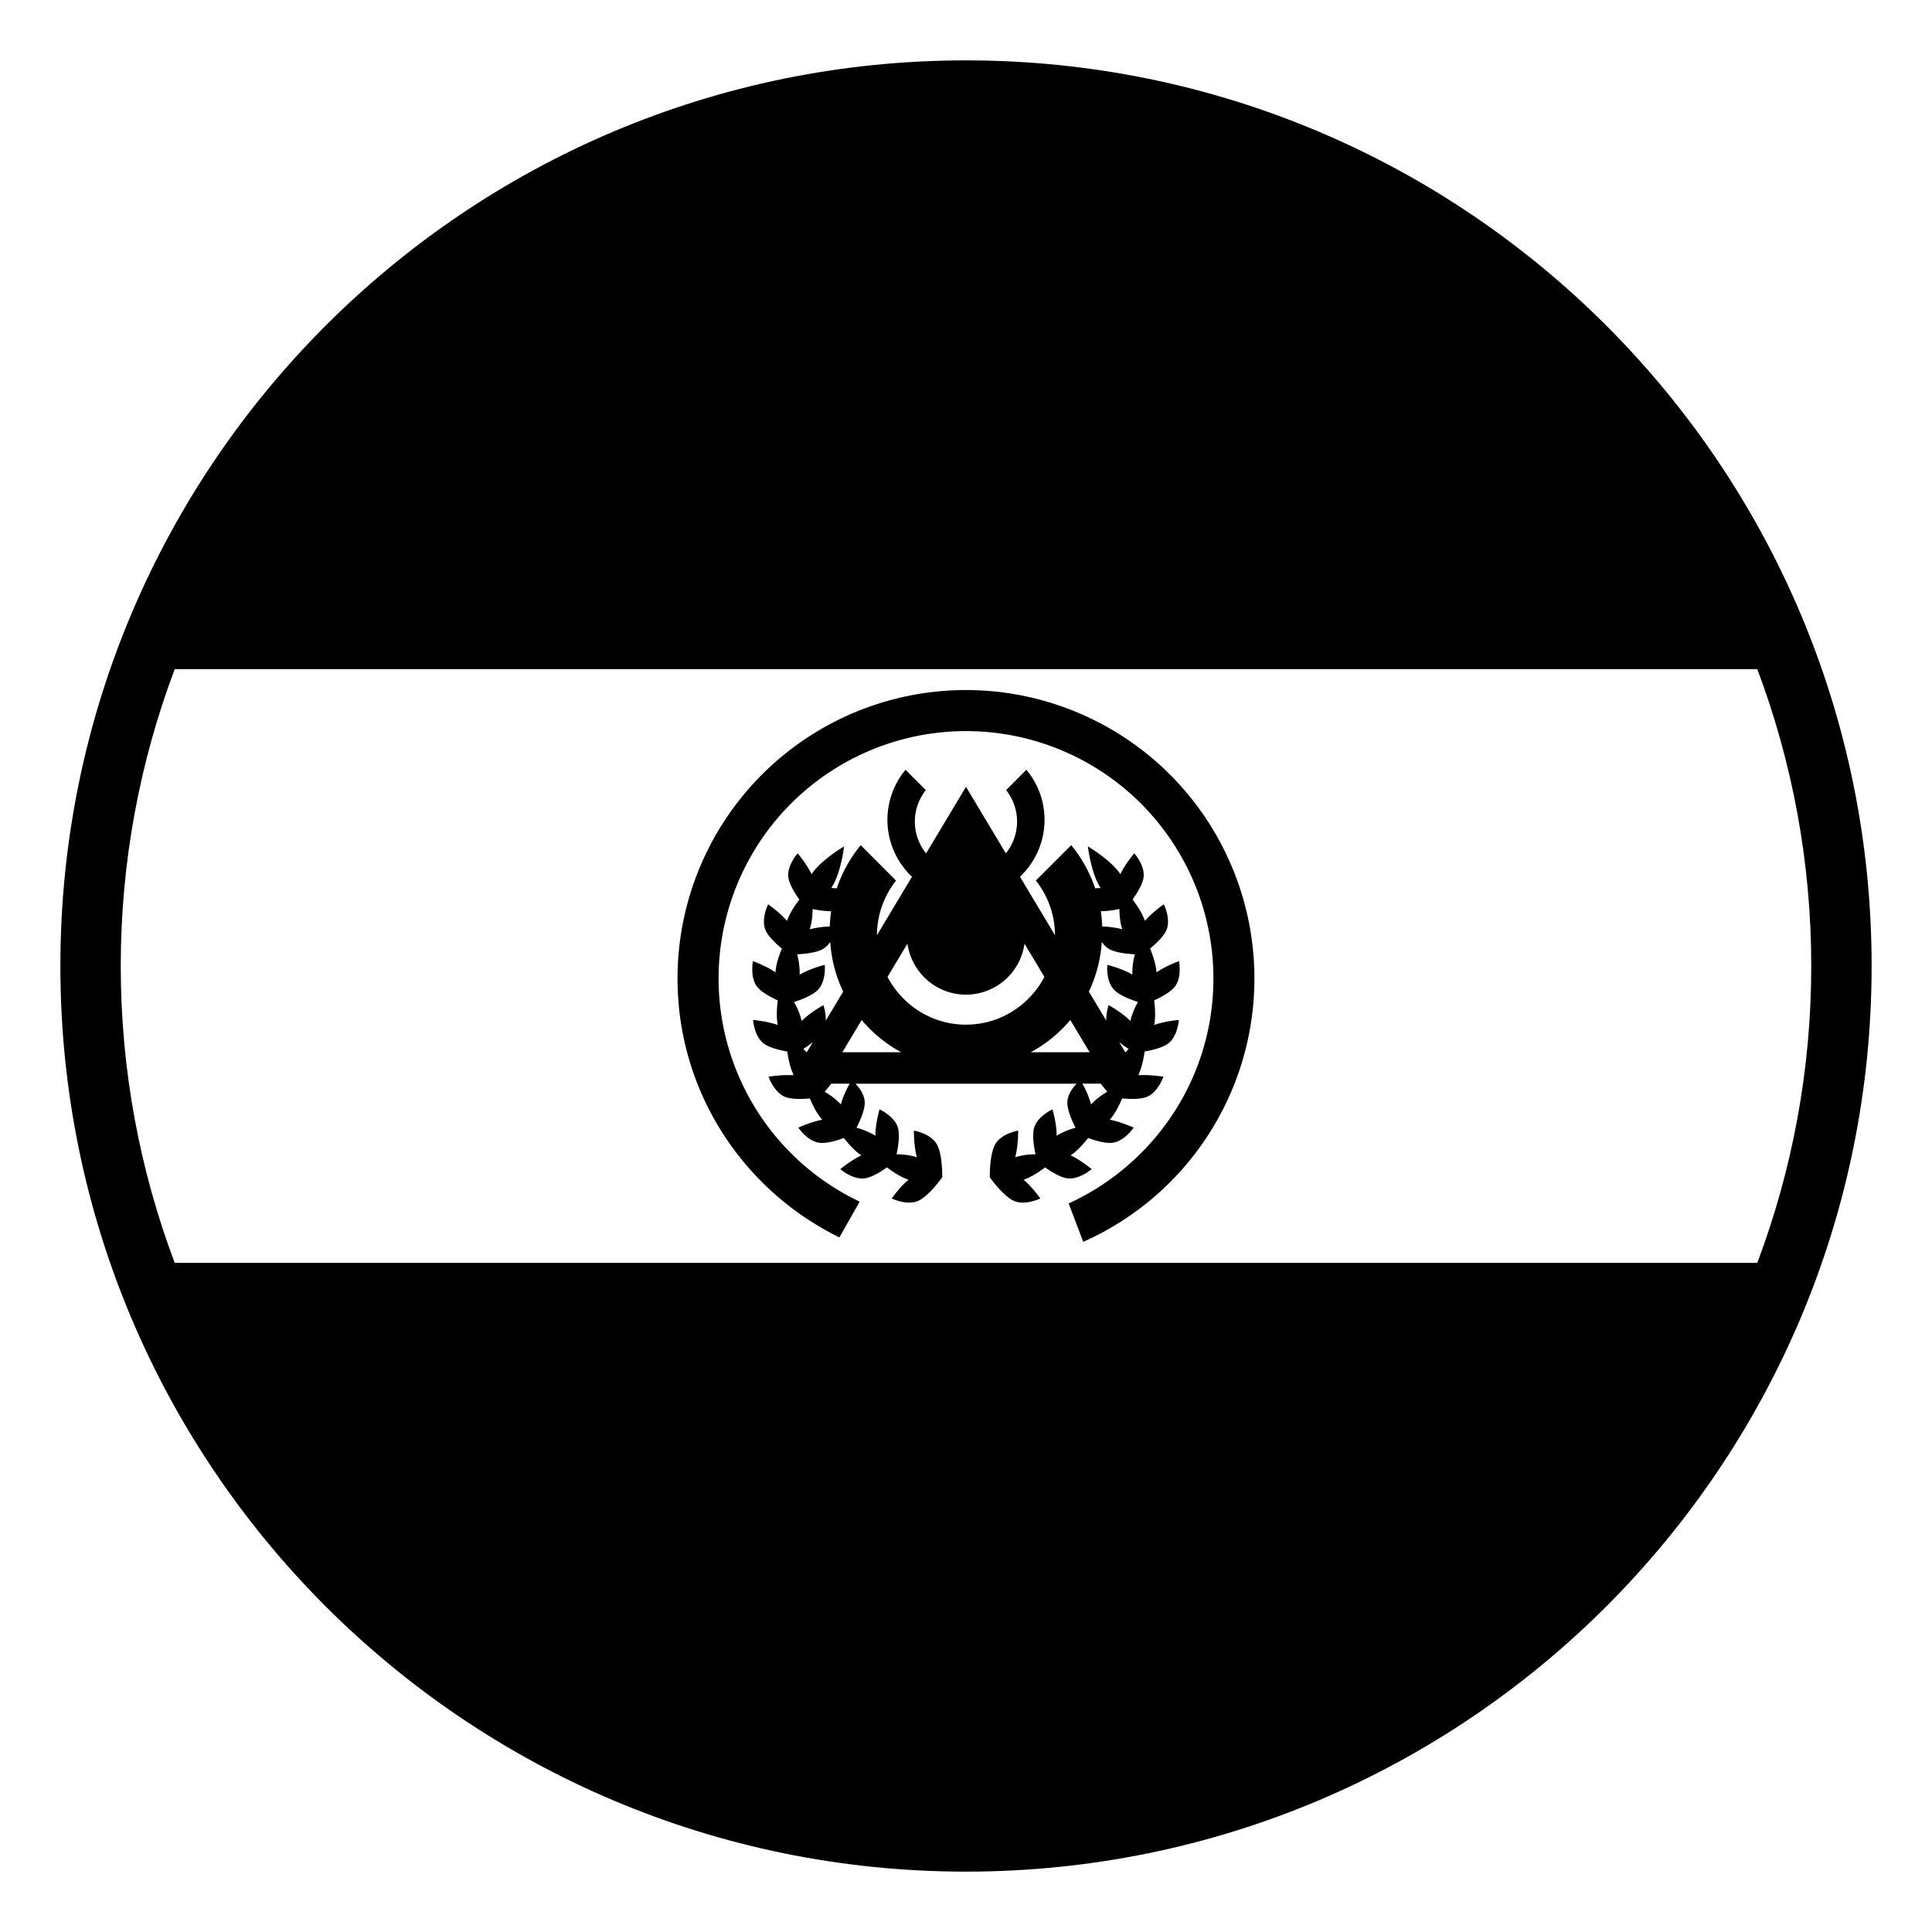 <?xml version="1.0" encoding="utf-8"?><!-- Uploaded to: SVG Repo, www.svgrepo.com, Generator: SVG Repo Mixer Tools -->
<svg width="800px" height="800px" viewBox="0 0 64 64" xmlns="http://www.w3.org/2000/svg" xmlns:xlink="http://www.w3.org/1999/xlink" aria-hidden="true" role="img" class="iconify iconify--emojione-monotone" preserveAspectRatio="xMidYMid meet"><path d="M35.354 39.033c.397.054.809-.304.809-.304s-.354-.296-.697-.457c.211-.139.415-.365.58-.575c.239.088.574.188.808.158c.398-.05.699-.501.699-.501s-.418-.194-.791-.261c.168-.188.307-.461.41-.707c.255.024.604.035.821-.052c.372-.152.546-.667.546-.667s-.434-.073-.807-.049l-.016-.025c.105-.223.166-.508.202-.762c.252-.043.591-.123.778-.263c.32-.239.355-.781.355-.781s-.463.038-.818.167c.051-.247.033-.552 0-.816c.232-.105.539-.27.684-.453c.246-.313.139-.847.139-.847s-.435.157-.746.372c-.016-.252-.111-.542-.213-.789c.197-.162.451-.398.543-.612c.155-.367-.087-.853-.087-.853s-.379.261-.626.549c-.08-.239-.248-.495-.41-.707c.148-.208.332-.498.364-.731c.056-.396-.307-.801-.307-.801s-.298.35-.46.691c-.313-.471-1.077-.92-1.077-.92s.102.885.412 1.359a.16.16 0 0 0 .015.021c-.061-.001-.123.006-.185.011a4.538 4.538 0 0 0-.794-1.431l-1.17 1.172c.393.499.629 1.124.633 1.81l-1.161-1.936a2.59 2.59 0 0 0 .214-3.544l-.672.674a1.678 1.678 0 0 1-.009 2.095L32 26.065l-1.322 2.204a1.676 1.676 0 0 1-.009-2.095l-.672-.674a2.592 2.592 0 0 0 .214 3.544L29.05 30.98c.004-.686.24-1.313.633-1.81l-1.17-1.172a4.527 4.527 0 0 0-.794 1.431c-.062-.005-.125-.012-.184-.011l.014-.021c.311-.475.412-1.359.412-1.359s-.765.449-1.077.92c-.164-.342-.46-.691-.46-.691s-.362.405-.308.801c.033.233.216.523.365.731c-.162.212-.33.468-.41.707c-.247-.288-.626-.549-.626-.549s-.242.485-.087.853c.092.214.346.45.543.612c-.102.247-.197.537-.212.789c-.312-.215-.746-.372-.746-.372s-.108.534.138.847c.144.184.451.348.684.453c-.033.265-.051.569 0 .816c-.356-.129-.818-.167-.818-.167s.035.542.355.781c.187.14.526.22.778.263c.036.254.096.539.203.762l-.016.025c-.373-.024-.808.049-.808.049s.176.515.547.667c.218.087.566.076.821.052c.104.246.243.519.411.707c-.374.066-.792.261-.792.261s.301.451.7.501c.233.029.568-.07.808-.158c.165.21.369.437.58.575c-.343.161-.697.457-.697.457s.411.357.809.304c.235-.033.527-.215.736-.362c.214.161.472.328.713.408c-.291.244-.556.62-.556.62s.49.24.861.087c.369-.155.813-.789.813-.789s.018-.772-.191-1.112c-.207-.342-.747-.433-.747-.433s-.009.508.099.882c-.008-.002-.014-.006-.023-.008a2.304 2.304 0 0 0-.652-.089c.055-.251.116-.638.045-.881c-.111-.384-.609-.608-.609-.608s-.141.487-.135.877l-.02-.015a2.385 2.385 0 0 0-.607-.253c.117-.229.277-.586.272-.84c-.005-.259-.18-.484-.306-.619h7.324c-.126.135-.301.36-.306.619c-.005.254.155.611.272.84a2.355 2.355 0 0 0-.607.253l-.02.015c.006-.39-.136-.877-.136-.877s-.497.225-.608.608c-.071.243-.01.63.045.881a2.299 2.299 0 0 0-.652.089c-.01.002-.016.006-.023.008c.107-.374.099-.882.099-.882s-.54.091-.747.433c-.209.34-.191 1.112-.191 1.112s.443.634.813.789c.371.153.861-.087.861-.087s-.266-.376-.556-.62c.241-.08.499-.247.713-.408c.207.146.499.328.734.361m1.722-4.508a3.7 3.7 0 0 0 .311.221c-.037.037-.072.077-.108.117l-.203-.338m.005-4.413c.004.223.026.457.089.647c.002.009.007.015.009.024a3.09 3.09 0 0 0-.667-.093a4.708 4.708 0 0 0-.045-.506c.211.002.443-.036.614-.072m-.583 1.089c.061.088.133.17.227.227c.219.131.611.171.869.184a2.264 2.264 0 0 0-.082.65l.002.024c-.337-.201-.833-.324-.833-.324s-.054.541.226.827c.178.184.546.324.791.402a2.37 2.37 0 0 0-.248.606l-.004.024c-.273-.28-.721-.525-.721-.525s-.086.247-.078.513l-.577-.962a4.47 4.47 0 0 0 .428-1.646M32 32.949a1.96 1.96 0 0 0 1.938-1.688l.66 1.101c-.495.936-1.466 1.581-2.599 1.581s-2.104-.646-2.599-1.581l.66-1.101c.138.954.95 1.688 1.94 1.688m-2.146 1.908h-1.95l.641-1.068c.365.435.807.796 1.309 1.068m5.601-1.068l.641 1.068h-1.95a4.508 4.508 0 0 0 1.309-1.068m-8.101.021c.008-.266-.078-.513-.078-.513s-.447.245-.72.525c-.002-.009-.002-.015-.005-.024a2.335 2.335 0 0 0-.248-.606c.246-.078.614-.219.791-.402c.28-.286.227-.827.227-.827s-.497.123-.833.324l.002-.024a2.297 2.297 0 0 0-.083-.65c.257-.013.65-.053.869-.184a.741.741 0 0 0 .226-.227c.041.588.186 1.142.429 1.646l-.577.962m.179-3.624a4.708 4.708 0 0 0-.045.506a3.028 3.028 0 0 0-.667.093c.002-.01.007-.016.009-.024c.063-.19.085-.425.089-.647c.171.034.403.072.614.072m-.92 4.56c.093-.06.203-.135.311-.221l-.202.338a3.07 3.07 0 0 0-.109-.117m1.242 1.84l-.017-.019a2.348 2.348 0 0 0-.522-.402c.07-.076.141-.163.219-.267h.608c-.083.156-.222.43-.288.688m8.61-.688c.078.104.149.19.219.266a2.335 2.335 0 0 0-.522.403l-.017.019a3.193 3.193 0 0 0-.288-.688h.608" fill="#000000"></path><path d="M27.806 40.99l.672-1.184a8.187 8.187 0 0 1-4.674-7.392A8.195 8.195 0 0 1 32 24.219a8.195 8.195 0 0 1 8.196 8.195c0 3.311-1.968 6.157-4.795 7.452l.483 1.271a9.546 9.546 0 0 0 5.67-8.723a9.555 9.555 0 0 0-19.11 0c.001 3.771 2.19 7.021 5.362 8.576" fill="#000000"></path><path d="M32 2C15.432 2 2 15.432 2 32s13.432 30 30 30s30-13.432 30-30S48.568 2 32 2zM5.787 22.167h52.426C59.365 25.229 60 28.541 60 32s-.635 6.771-1.787 9.833H5.787C4.635 38.771 4 35.459 4 32s.635-6.771 1.787-9.833z" fill="#000000"></path></svg>